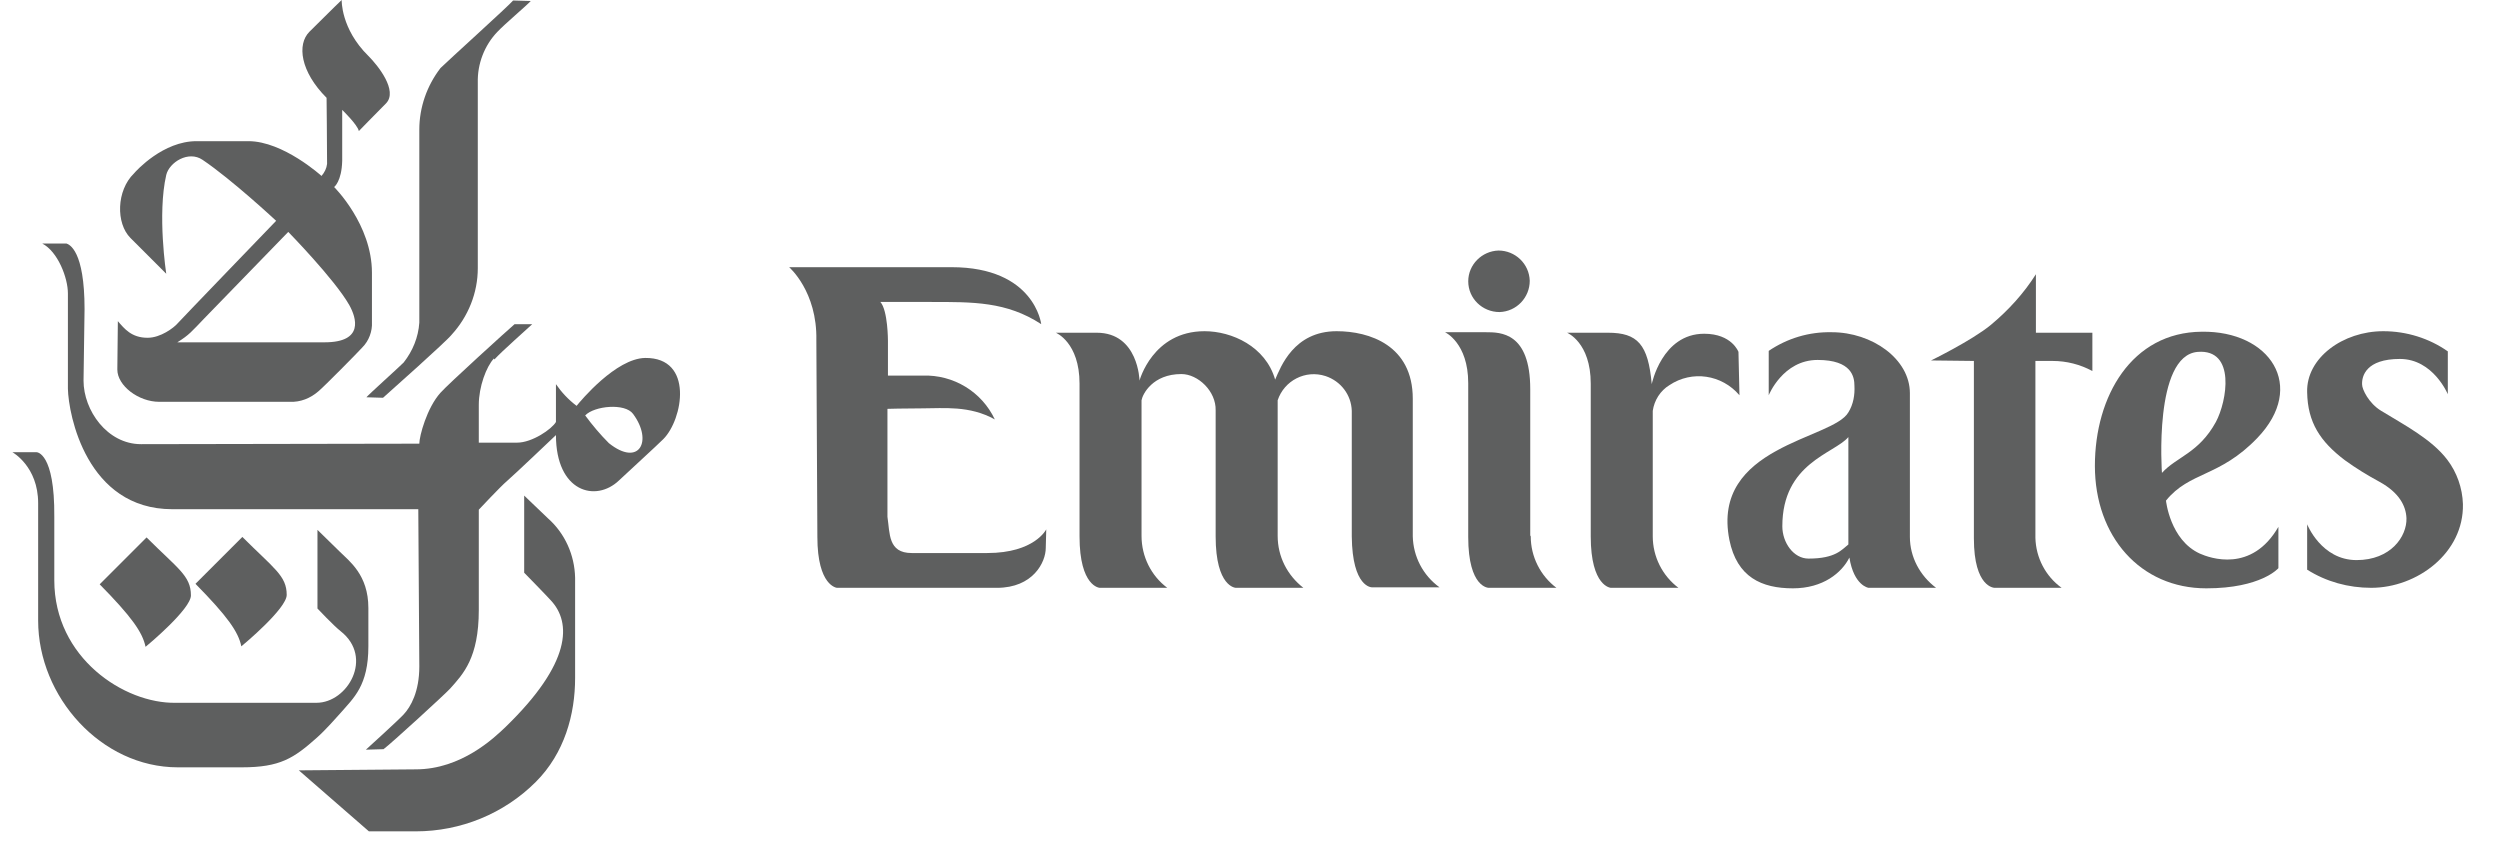 <svg width="135" height="46" viewBox="0 0 135 46" fill="none" xmlns="http://www.w3.org/2000/svg">
<path d="M23.787 3.675C23.052 4.628 22.643 5.799 22.643 6.997C22.643 7.405 22.643 17.07 22.643 17.424C22.589 18.213 22.289 18.948 21.799 19.574C21.527 19.847 19.921 21.29 19.785 21.453L20.683 21.48C20.983 21.208 24.086 18.458 24.386 18.077C25.284 17.097 25.801 15.817 25.801 14.483C25.801 14.048 25.801 4.873 25.801 4.465C25.774 3.457 26.155 2.45 26.863 1.715C27.244 1.307 28.442 0.299 28.66 0.054L27.707 0.027C27.516 0.272 24.113 3.348 23.787 3.675Z" fill="#5E5F5F"/>
<path d="M16.137 41.599L19.921 44.893H22.453C24.876 44.893 27.217 43.941 28.932 42.225C30.484 40.674 31.056 38.577 31.056 36.617V31.199C31.029 29.974 30.511 28.804 29.586 27.987C29.422 27.824 28.306 26.762 28.306 26.762V30.927C28.306 30.927 29.531 32.179 29.749 32.425C30.865 33.622 30.865 35.8 27.299 39.258C26.673 39.857 24.903 41.545 22.453 41.545L16.137 41.599Z" fill="#5E5F5F"/>
<path d="M26.672 19.357C26.264 19.792 25.855 20.881 25.855 21.861V23.903H27.924C28.741 23.903 29.803 23.168 30.021 22.787C30.021 22.76 30.021 20.745 30.021 20.745C30.32 21.181 30.701 21.589 31.137 21.916C31.355 21.643 33.26 19.357 34.839 19.329C37.48 19.302 36.881 22.651 35.819 23.712C35.465 24.067 33.914 25.482 33.424 25.945C32.171 27.143 30.021 26.571 30.021 23.495C30.021 23.495 27.734 25.673 27.38 25.972C27.026 26.272 25.855 27.524 25.855 27.524V32.942C25.855 35.528 25.011 36.399 24.303 37.189C24.031 37.488 21.118 40.156 20.71 40.456L19.757 40.483C19.757 40.483 21.472 38.931 21.799 38.577C22.18 38.169 22.643 37.352 22.643 35.991C22.643 35.637 22.588 27.497 22.588 27.497H9.303C4.675 27.497 3.694 22.378 3.667 20.99C3.667 20.582 3.667 16.498 3.667 15.845C3.667 15.001 3.123 13.585 2.279 13.149H3.586C3.749 13.204 4.566 13.531 4.566 16.689C4.566 16.689 4.511 20.337 4.511 20.555C4.511 22.161 5.791 23.985 7.615 23.985L22.643 23.958C22.643 23.549 23.051 22.025 23.786 21.208C24.195 20.745 27.434 17.805 27.788 17.505H28.741C28.605 17.642 27.026 19.03 26.699 19.411L26.672 19.357ZM31.6 22.433C31.981 22.95 32.416 23.468 32.879 23.93C34.513 25.237 35.275 23.821 34.186 22.351C33.75 21.752 32.09 21.916 31.6 22.433Z" fill="#5E5F5F"/>
<path d="M15.482 32.125C15.482 32.86 13.168 34.793 13.032 34.902C12.869 34.112 12.27 33.269 10.555 31.526L13.087 28.994C14.802 30.709 15.482 31.091 15.482 32.125Z" fill="#5E5F5F"/>
<path d="M19.894 3.022C20.412 3.539 21.5 4.9 20.847 5.581C20.275 6.153 19.377 7.078 19.377 7.078C19.323 6.752 18.479 5.935 18.479 5.935C18.479 5.935 18.479 8.385 18.479 8.685C18.451 9.801 18.043 10.1 18.043 10.1C18.043 10.1 20.085 12.115 20.085 14.729C20.085 15.981 20.085 17.151 20.085 17.396C20.112 17.887 19.922 18.404 19.568 18.758C19.377 18.976 17.498 20.881 17.199 21.126C16.763 21.507 16.219 21.725 15.647 21.698H8.596C7.48 21.698 6.336 20.827 6.336 19.956C6.336 19.738 6.364 17.342 6.364 17.342C6.718 17.75 7.099 18.24 7.97 18.24C8.678 18.24 9.386 17.696 9.576 17.478C9.767 17.26 14.912 11.924 14.912 11.924C14.912 11.924 12.516 9.692 10.937 8.63C10.175 8.113 9.141 8.766 8.977 9.447C8.487 11.57 8.977 14.783 8.977 14.783L7.044 12.85C6.255 12.06 6.282 10.291 7.235 9.365C7.371 9.202 8.814 7.623 10.611 7.623H13.415C15.293 7.623 17.362 9.501 17.362 9.501C17.526 9.311 17.635 9.093 17.662 8.848C17.662 7.868 17.635 5.282 17.635 5.282C16.219 3.866 16.028 2.396 16.709 1.715C17.988 0.436 18.451 0 18.451 0C18.451 0 18.397 1.552 19.894 3.022ZM11.046 17.179C10.338 17.914 10.229 18.077 9.576 18.485H17.526C19.677 18.485 19.241 17.151 18.86 16.471C18.07 15.082 15.566 12.523 15.566 12.523C15.566 12.523 11.182 17.043 11.046 17.179Z" fill="#5E5F5F"/>
<path d="M1.979 24.42H0.672C0.672 24.42 2.06 25.183 2.06 27.17V33.513C2.06 37.624 5.463 41.436 9.602 41.436H13.059C15.128 41.436 15.863 40.946 17.116 39.83C17.578 39.421 18.177 38.74 18.395 38.495C19.103 37.679 19.892 37.025 19.892 34.902V32.833C19.892 31.036 18.858 30.301 18.341 29.784C18.014 29.457 17.143 28.613 17.143 28.613V32.86C17.143 32.86 18.014 33.786 18.395 34.085C20.192 35.501 18.776 37.951 17.088 37.951C16.762 37.951 9.983 37.951 9.493 37.951C6.716 38.005 2.932 35.528 2.932 31.335V27.905C2.959 24.42 1.979 24.42 1.979 24.42Z" fill="#5E5F5F"/>
<path d="M10.31 32.152C10.31 32.887 7.996 34.82 7.86 34.929C7.697 34.14 7.098 33.296 5.383 31.553L7.915 29.021C9.603 30.709 10.31 31.09 10.31 32.152Z" fill="#5E5F5F"/>
<path d="M53.312 29.864H49.229C47.949 29.864 48.058 28.802 47.922 27.904V22.078C47.922 22.078 48.821 22.051 49.828 22.051C50.944 22.051 52.36 21.887 53.721 22.65C53.013 21.152 51.489 20.227 49.828 20.281H47.949V18.403C47.949 18.403 47.949 16.769 47.541 16.306H50.236C52.55 16.306 54.347 16.279 56.226 17.504C56.226 17.504 55.872 14.428 51.38 14.428H42.613C42.613 14.428 44.138 15.735 44.083 18.375L44.138 28.993C44.138 31.661 45.2 31.743 45.2 31.743H53.83C55.79 31.743 56.471 30.354 56.471 29.592L56.498 28.585C56.498 28.585 55.872 29.864 53.312 29.864Z" fill="#5E5F5F"/>
<path d="M76.29 28.965V21.533C76.29 18.647 73.949 17.885 72.179 17.885C69.865 17.885 69.157 19.818 68.858 20.499C68.341 18.702 66.516 17.885 65.046 17.885C62.242 17.885 61.534 20.553 61.534 20.553C61.534 20.553 61.48 17.967 59.22 17.967H57.015C57.015 17.967 58.295 18.484 58.295 20.716V28.965C58.295 31.688 59.384 31.742 59.384 31.742H63.032C62.161 31.089 61.643 30.055 61.643 28.938V21.615C61.698 21.288 62.242 20.199 63.794 20.199C64.692 20.199 65.672 21.125 65.645 22.159V28.965C65.645 31.715 66.734 31.742 66.734 31.742H70.382C69.511 31.062 68.994 30.055 68.994 28.938V21.615C69.348 20.553 70.491 19.954 71.58 20.308C72.397 20.58 72.969 21.315 72.996 22.187C72.996 22.187 72.996 28.394 72.996 28.965C73.023 31.742 74.085 31.715 74.085 31.715C75.991 31.715 77.733 31.715 77.733 31.715C76.835 31.062 76.317 30.055 76.29 28.965Z" fill="#5E5F5F"/>
<path d="M82.66 28.966C82.66 30.055 83.177 31.089 84.048 31.743C84.048 31.743 82.306 31.743 80.4 31.743C80.4 31.743 79.284 31.77 79.284 28.993V20.689C79.284 18.512 78.032 17.94 78.032 17.94H80.237C81.026 17.94 82.633 17.94 82.633 21.016V28.911L82.66 28.966Z" fill="#5E5F5F"/>
<path d="M93.877 19.002C93.877 19.002 93.523 18.022 92.026 18.022C89.739 18.022 89.194 20.744 89.194 20.744C89.004 18.593 88.432 17.967 86.826 17.967H84.621C84.621 17.967 85.9 18.484 85.9 20.717V28.966C85.9 31.688 86.989 31.743 86.989 31.743H90.637C89.766 31.089 89.249 30.055 89.249 28.966V22.187C89.331 21.615 89.657 21.098 90.147 20.799C91.372 19.982 92.978 20.227 93.931 21.343L93.877 19.002Z" fill="#5E5F5F"/>
<path d="M110.837 19.491C111.6 19.491 112.335 19.682 112.988 20.036V17.967H109.939V14.809C109.286 15.843 108.442 16.769 107.489 17.558C106.454 18.402 104.276 19.464 104.276 19.464L106.59 19.491V29.075C106.59 31.742 107.707 31.742 107.707 31.742C109.694 31.742 111.328 31.742 111.328 31.742C110.456 31.116 109.939 30.109 109.912 29.047V19.491C110.892 19.491 110.239 19.491 110.837 19.491Z" fill="#5E5F5F"/>
<path d="M121.89 23.657C119.848 25.781 118.242 25.454 116.963 27.033C116.963 27.033 117.18 29.157 118.787 29.892C119.331 30.137 121.591 30.953 123.034 28.449V30.681C123.034 30.681 122.108 31.77 119.141 31.77C115.574 31.77 113.124 28.966 113.124 25.154C113.124 21.398 115.111 17.94 118.896 17.913C122.571 17.858 124.586 20.853 121.89 23.657ZM119.658 22.786C120.257 21.67 120.747 18.838 118.678 19.002C116.282 19.192 116.745 25.536 116.745 25.536C117.534 24.664 118.732 24.474 119.658 22.786Z" fill="#5E5F5F"/>
<path d="M80.973 16.851C81.899 16.824 82.606 16.061 82.606 15.163C82.579 14.237 81.817 13.529 80.919 13.529C80.02 13.557 79.285 14.292 79.285 15.19C79.285 16.116 80.047 16.851 80.973 16.851Z" fill="#5E5F5F"/>
<path d="M97.661 30.164C96.845 30.164 96.246 29.293 96.246 28.421C96.246 24.991 99.05 24.501 99.812 23.602V29.401C99.458 29.674 99.132 30.164 97.661 30.164ZM99.812 22.268C98.968 23.739 92.38 24.065 93.387 29.156C93.796 31.171 95.13 31.77 96.817 31.77C98.451 31.77 99.458 30.926 99.867 30.109C100.112 31.634 100.901 31.743 100.901 31.743C102.807 31.743 104.549 31.743 104.549 31.743C103.678 31.089 103.134 30.082 103.134 28.993V21.234C103.134 19.383 101.092 17.94 98.914 17.94C97.689 17.913 96.518 18.267 95.511 18.947V21.343C95.511 21.343 96.273 19.437 98.151 19.437C100.003 19.437 100.139 20.363 100.139 20.826C100.166 21.316 100.084 21.833 99.812 22.268Z" fill="#5E5F5F"/>
<path d="M129.949 27.985C129.977 28.965 129.105 30.245 127.254 30.245C125.348 30.245 124.586 28.312 124.586 28.312V30.762C125.621 31.416 126.818 31.742 128.044 31.742C130.521 31.742 133.053 29.864 132.998 27.223C132.971 26.352 132.672 25.508 132.154 24.827C131.311 23.711 129.786 22.922 128.588 22.187C127.907 21.778 127.554 21.016 127.554 20.771C127.526 20.308 127.771 19.383 129.595 19.383C131.392 19.383 132.182 21.288 132.182 21.288V18.974C131.174 18.266 129.949 17.885 128.697 17.885C126.519 17.885 124.532 19.328 124.586 21.179C124.613 22.813 125.294 23.847 126.628 24.855C127.227 25.29 127.853 25.671 128.506 26.025C129.541 26.597 129.922 27.305 129.949 27.985Z" fill="#5E5F5F"/>
</svg>
